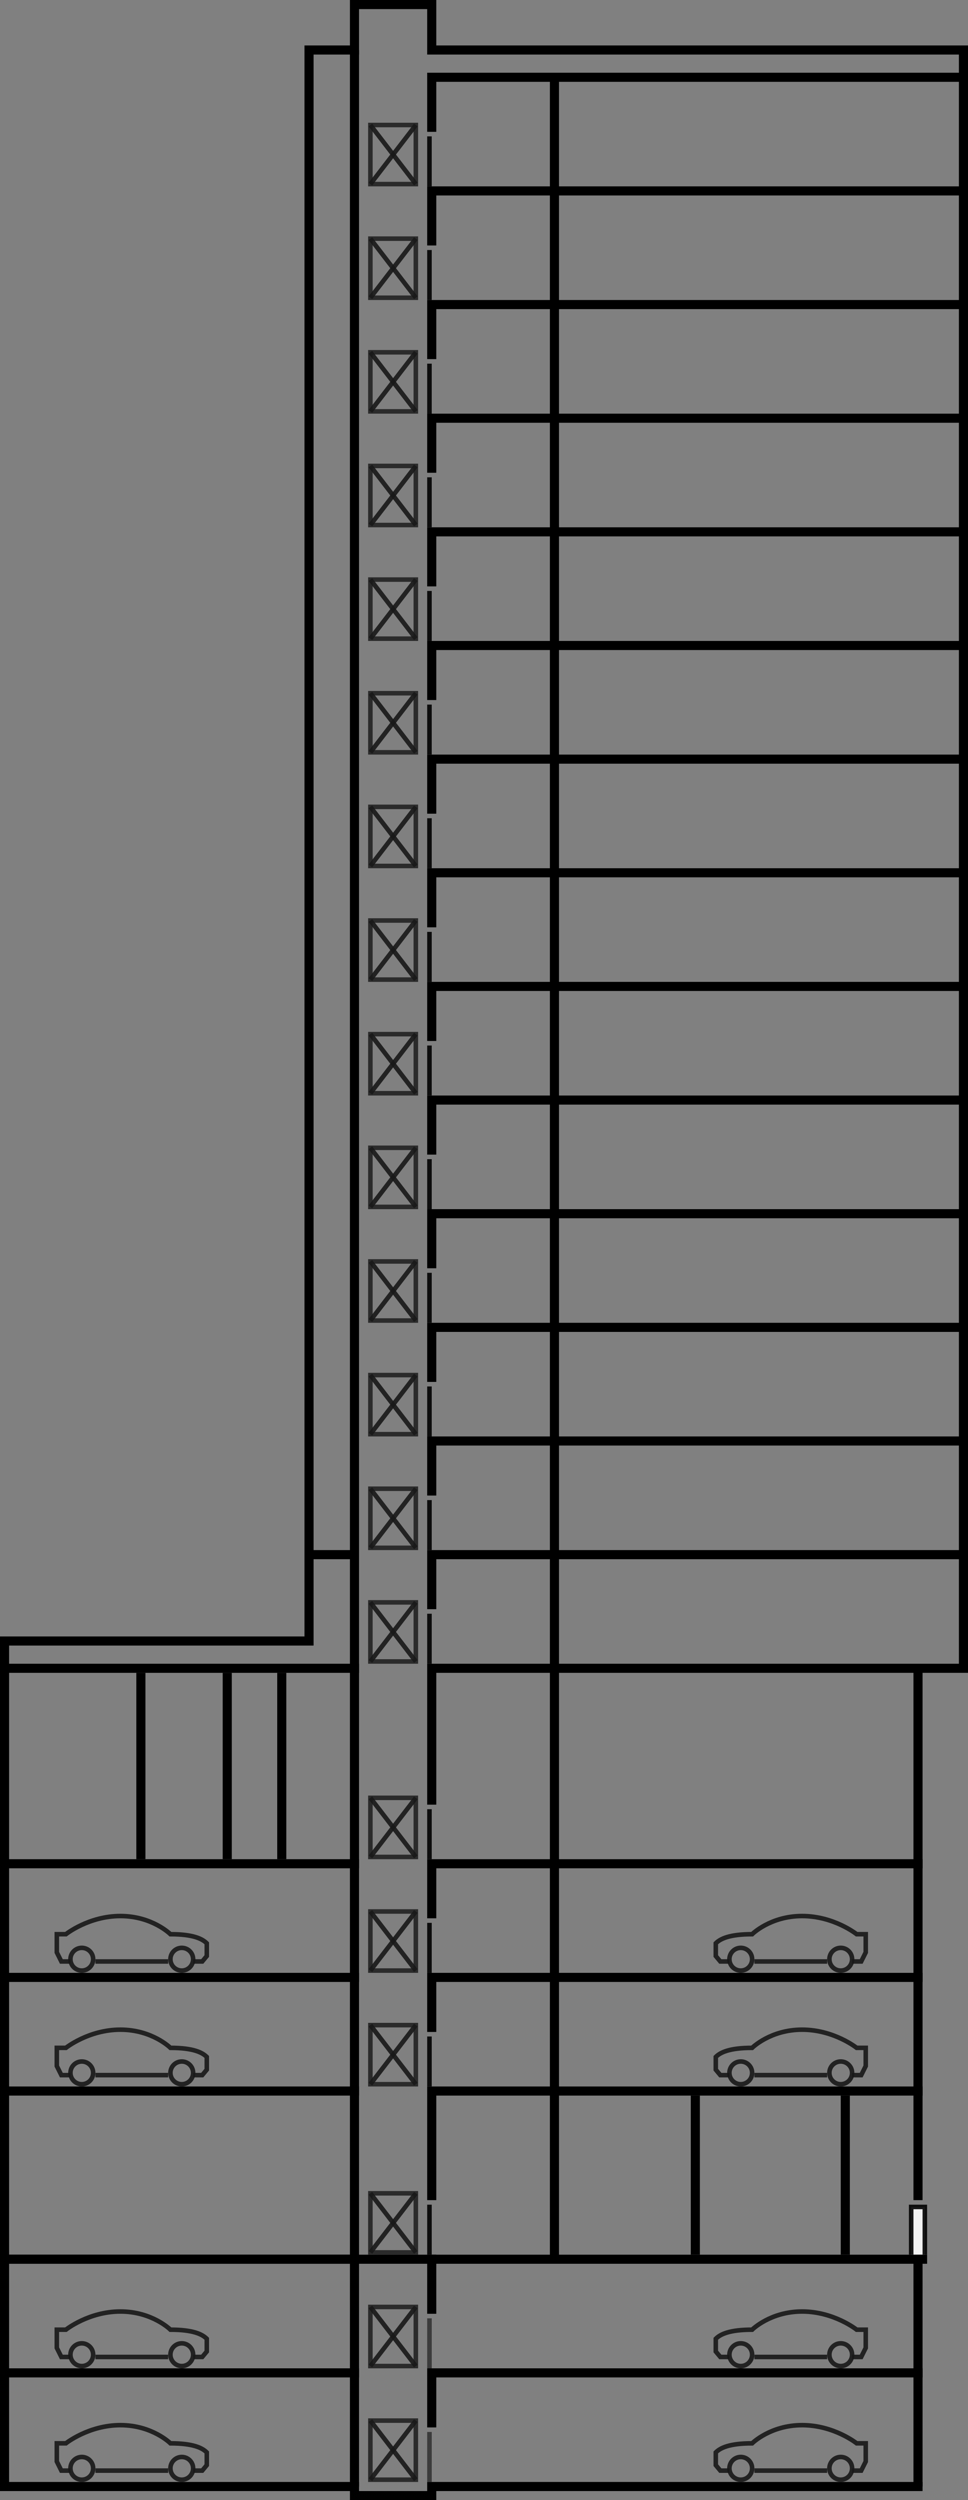 <svg width="213" height="550" viewBox="0 0 213 550" fill="none" xmlns="http://www.w3.org/2000/svg">
<rect x="0" y="0" width="213" height="550" fill="#808080" stroke="none"/>
<path d="M108 0H0V12" transform="translate(95 522)" stroke="black" stroke-width="2" stroke-miterlimit="10"/>
<path d="M0 0V13" transform="translate(95 496)" stroke="black" stroke-width="2" stroke-miterlimit="10"/>
<path d="M0 0V51" transform="translate(78 496)" stroke="black" stroke-width="2" stroke-miterlimit="10"/>
<path d="M79 0H0" transform="translate(0 522)" stroke="black" stroke-width="2" stroke-miterlimit="10"/>
<path d="M202 50H94V52H77V50H0V0" transform="translate(1 497)" stroke="black" stroke-width="2" stroke-miterlimit="10"/>
<path d="M0 0V50" transform="translate(202 497)" stroke="black" stroke-width="2" stroke-miterlimit="10"/>
<g opacity="0.9">
<g opacity="0.9">
<g opacity="0.9">
<path opacity="0.9" d="M10 1V13H1V1H10ZM11 0H0V14H11V0Z" transform="translate(81 507)" fill="black"/>
</g>
<path opacity="0.9" d="M0 0L10 13" transform="translate(81.5 507.5)" stroke="black" stroke-miterlimit="10"/>
<path opacity="0.9" d="M0 13L10 0" transform="translate(81.5 507.5)" stroke="black" stroke-miterlimit="10"/>
</g>
<g opacity="0.9">
<g opacity="0.9">
<path opacity="0.9" d="M10 1V13H1V1H10ZM11 0H0V14H11V0Z" transform="translate(81 532)" fill="black"/>
</g>
<path opacity="0.9" d="M0 0L10 13" transform="translate(81.5 532.5)" stroke="black" stroke-miterlimit="10"/>
<path opacity="0.9" d="M0 13L10 0" transform="translate(81.5 532.5)" stroke="black" stroke-miterlimit="10"/>
</g>
</g>
<g opacity="0.9">
<path opacity="0.6" d="M0 11V0" transform="translate(94.5 510)" stroke="black" stroke-miterlimit="10"/>
<path opacity="0.6" d="M0 11V0" transform="translate(94.5 535)" stroke="black" stroke-miterlimit="10"/>
</g>
<g opacity="0.9">
<g opacity="0.9">
<path opacity="0.9" d="M3 10H1L0 8.8V6C1 5 3 4 8 4C8 4 12 0 19 0C26 0 31 4 31 4H33V8L32 10H30" transform="translate(157.5 508.5)" stroke="black" stroke-miterlimit="10"/>
<path opacity="0.9" d="M16 0H0" transform="translate(166 518.5)" stroke="black" stroke-miterlimit="10"/>
<path opacity="0.9" d="M2.5 5C3.881 5 5 3.881 5 2.5C5 1.119 3.881 0 2.5 0C1.119 0 0 1.119 0 2.5C0 3.881 1.119 5 2.5 5Z" transform="translate(160.5 515.5)" stroke="black" stroke-miterlimit="10"/>
<path opacity="0.9" d="M2.5 5C3.881 5 5 3.881 5 2.5C5 1.119 3.881 0 2.5 0C1.119 0 0 1.119 0 2.5C0 3.881 1.119 5 2.5 5Z" transform="translate(182.5 515.5)" stroke="black" stroke-miterlimit="10"/>
</g>
<g opacity="0.9">
<path opacity="0.9" d="M3 10H1L0 8.8V6C1 5 3 4 8 4C8 4 12 0 19 0C26 0 31 4 31 4H33V8L32 10H30" transform="translate(157.5 533.5)" stroke="black" stroke-miterlimit="10"/>
<path opacity="0.9" d="M16 0H0" transform="translate(166 543.5)" stroke="black" stroke-miterlimit="10"/>
<path opacity="0.9" d="M2.5 5C3.881 5 5 3.881 5 2.5C5 1.119 3.881 0 2.5 0C1.119 0 0 1.119 0 2.5C0 3.881 1.119 5 2.5 5Z" transform="translate(160.5 540.5)" stroke="black" stroke-miterlimit="10"/>
<path opacity="0.9" d="M2.5 5C3.881 5 5 3.881 5 2.5C5 1.119 3.881 0 2.5 0C1.119 0 0 1.119 0 2.5C0 3.881 1.119 5 2.5 5Z" transform="translate(182.5 540.5)" stroke="black" stroke-miterlimit="10"/>
</g>
<g opacity="0.9">
<path opacity="0.9" d="M30 10H32L33 8.8V6C32 5 30 4 25 4C25 4 21 0 14 0C7 0 2 4 2 4H0V8L1 10H3" transform="translate(12.5 508.5)" stroke="black" stroke-miterlimit="10"/>
<path opacity="0.9" d="M0 0H16" transform="translate(21 518.5)" stroke="black" stroke-miterlimit="10"/>
<path opacity="0.9" d="M2.5 5C3.881 5 5 3.881 5 2.5C5 1.119 3.881 0 2.5 0C1.119 0 0 1.119 0 2.5C0 3.881 1.119 5 2.5 5Z" transform="translate(37.5 515.5)" stroke="black" stroke-miterlimit="10"/>
<path opacity="0.9" d="M2.5 5C3.881 5 5 3.881 5 2.5C5 1.119 3.881 0 2.5 0C1.119 0 0 1.119 0 2.5C0 3.881 1.119 5 2.5 5Z" transform="translate(15.5 515.5)" stroke="black" stroke-miterlimit="10"/>
</g>
<g opacity="0.9">
<path opacity="0.9" d="M30 10H32L33 8.8V6C32 5 30 4 25 4C25 4 21 0 14 0C7 0 2 4 2 4H0V8L1 10H3" transform="translate(12.5 533.5)" stroke="black" stroke-miterlimit="10"/>
<path opacity="0.9" d="M0 0H16" transform="translate(21 543.5)" stroke="black" stroke-miterlimit="10"/>
<path opacity="0.9" d="M2.5 5C3.881 5 5 3.881 5 2.5C5 1.119 3.881 0 2.5 0C1.119 0 0 1.119 0 2.5C0 3.881 1.119 5 2.5 5Z" transform="translate(37.5 540.5)" stroke="black" stroke-miterlimit="10"/>
<path opacity="0.9" d="M2.5 5C3.881 5 5 3.881 5 2.5C5 1.119 3.881 0 2.5 0C1.119 0 0 1.119 0 2.5C0 3.881 1.119 5 2.5 5Z" transform="translate(15.5 540.5)" stroke="black" stroke-miterlimit="10"/>
</g>
</g>
<path d="M108 0H0V12" transform="translate(95 410)" stroke="black" stroke-width="2" stroke-miterlimit="10"/>
<path d="M117 0H0V12" transform="translate(95 42)" stroke="black" stroke-width="2" stroke-miterlimit="10"/>
<path d="M117 0H0V12" transform="translate(95 17)" stroke="black" stroke-width="2" stroke-miterlimit="10"/>
<path d="M117 0H0V12" transform="translate(95 92)" stroke="black" stroke-width="2" stroke-miterlimit="10"/>
<path d="M117 0H0V12" transform="translate(95 67)" stroke="black" stroke-width="2" stroke-miterlimit="10"/>
<path d="M117 0H0V12" transform="translate(95 142)" stroke="black" stroke-width="2" stroke-miterlimit="10"/>
<path d="M117 0H0V12" transform="translate(95 117)" stroke="black" stroke-width="2" stroke-miterlimit="10"/>
<path d="M117 0H0V12" transform="translate(95 192)" stroke="black" stroke-width="2" stroke-miterlimit="10"/>
<path d="M117 0H0V12" transform="translate(95 167)" stroke="black" stroke-width="2" stroke-miterlimit="10"/>
<path d="M117 0H0V12" transform="translate(95 242)" stroke="black" stroke-width="2" stroke-miterlimit="10"/>
<path d="M117 0H0V12" transform="translate(95 217)" stroke="black" stroke-width="2" stroke-miterlimit="10"/>
<path d="M117 0H0V12" transform="translate(95 292)" stroke="black" stroke-width="2" stroke-miterlimit="10"/>
<path d="M117 0H0V12" transform="translate(95 267)" stroke="black" stroke-width="2" stroke-miterlimit="10"/>
<path d="M117 0H0V12" transform="translate(95 342)" stroke="black" stroke-width="2" stroke-miterlimit="10"/>
<path d="M10 0H0" transform="translate(68 342)" stroke="black" stroke-width="2" stroke-miterlimit="10"/>
<path d="M117 0H0V12" transform="translate(95 317)" stroke="black" stroke-width="2" stroke-miterlimit="10"/>
<path d="M108 0H0V12" transform="translate(95 435)" stroke="black" stroke-width="2" stroke-miterlimit="10"/>
<path d="M77 0H0" transform="translate(0 497)" stroke="black" stroke-width="2" stroke-miterlimit="10"/>
<path d="M108 0H0V24" transform="translate(95 460)" stroke="black" stroke-width="2" stroke-miterlimit="10"/>
<path d="M0 0H79" transform="translate(0 410)" stroke="black" stroke-width="2" stroke-miterlimit="10"/>
<path d="M94 396V366H211V10H94V0H77V10H67V360H0V366" transform="translate(1 1)" stroke="black" stroke-width="2" stroke-miterlimit="10"/>
<path d="M78 0H0V130" transform="translate(1 367)" stroke="black" stroke-width="2" stroke-miterlimit="10"/>
<path d="M0 0H79" transform="translate(0 435)" stroke="black" stroke-width="2" stroke-miterlimit="10"/>
<path d="M0 0H79" transform="translate(0 460)" stroke="black" stroke-width="2" stroke-miterlimit="10"/>
<path d="M0 0V117" transform="translate(202 367)" stroke="black" stroke-width="2" stroke-miterlimit="10"/>
<path d="M0 486V0" transform="translate(78 11)" stroke="black" stroke-width="2" stroke-miterlimit="10"/>
<path d="M0 480V0" transform="translate(122 17)" stroke="black" stroke-width="2" stroke-miterlimit="10"/>
<path d="M0 0V41" transform="translate(50 368)" stroke="black" stroke-width="2" stroke-miterlimit="10"/>
<path d="M0 0V41" transform="translate(62 368)" stroke="black" stroke-width="2" stroke-miterlimit="10"/>
<path d="M0 0V41" transform="translate(31 368)" stroke="black" stroke-width="2" stroke-miterlimit="10"/>
<path d="M0 0V35" transform="translate(153 461)" stroke="black" stroke-width="2" stroke-miterlimit="10"/>
<path d="M0 0V35" transform="translate(186 461)" stroke="black" stroke-width="2" stroke-miterlimit="10"/>
<g opacity="0.9">
<g opacity="0.9">
<g opacity="0.9">
<path opacity="0.9" d="M10 1V13H1V1H10ZM11 0H0V14H11V0Z" transform="translate(81 445)" fill="black"/>
</g>
<path opacity="0.9" d="M0 0L10 13" transform="translate(81.5 445.5)" stroke="black" stroke-miterlimit="10"/>
<path opacity="0.9" d="M0 13L10 0" transform="translate(81.5 445.5)" stroke="black" stroke-miterlimit="10"/>
</g>
<g opacity="0.9">
<g opacity="0.9">
<path opacity="0.9" d="M10 1V13H1V1H10ZM11 0H0V14H11V0Z" transform="translate(81 482)" fill="black"/>
</g>
<path opacity="0.9" d="M0 0L10 13" transform="translate(81.5 482.5)" stroke="black" stroke-miterlimit="10"/>
<path opacity="0.9" d="M0 13L10 0" transform="translate(81.5 482.5)" stroke="black" stroke-miterlimit="10"/>
</g>
<g opacity="0.9">
<g opacity="0.9">
<path opacity="0.9" d="M10 1V13H1V1H10ZM11 0H0V14H11V0Z" transform="translate(81 420)" fill="black"/>
</g>
<path opacity="0.9" d="M0 0L10 13" transform="translate(81.5 420.5)" stroke="black" stroke-miterlimit="10"/>
<path opacity="0.9" d="M0 13L10 0" transform="translate(81.5 420.5)" stroke="black" stroke-miterlimit="10"/>
</g>
<g opacity="0.9">
<g opacity="0.9">
<path opacity="0.9" d="M10 1V13H1V1H10ZM11 0H0V14H11V0Z" transform="translate(81 395)" fill="black"/>
</g>
<path opacity="0.9" d="M0 0L10 13" transform="translate(81.5 395.5)" stroke="black" stroke-miterlimit="10"/>
<path opacity="0.9" d="M0 13L10 0" transform="translate(81.5 395.5)" stroke="black" stroke-miterlimit="10"/>
</g>
<g opacity="0.9">
<g opacity="0.9">
<path opacity="0.9" d="M10 1V13H1V1H10ZM11 0H0V14H11V0Z" transform="translate(81 352)" fill="black"/>
</g>
<path opacity="0.9" d="M0 0L10 13" transform="translate(81.5 352.5)" stroke="black" stroke-miterlimit="10"/>
<path opacity="0.9" d="M0 13L10 0" transform="translate(81.5 352.5)" stroke="black" stroke-miterlimit="10"/>
</g>
<g opacity="0.9">
<g opacity="0.9">
<path opacity="0.9" d="M10 1V13H1V1H10ZM11 0H0V14H11V0Z" transform="translate(81 327)" fill="black"/>
</g>
<path opacity="0.9" d="M0 0L10 13" transform="translate(81.5 327.5)" stroke="black" stroke-miterlimit="10"/>
<path opacity="0.9" d="M0 13L10 0" transform="translate(81.5 327.5)" stroke="black" stroke-miterlimit="10"/>
</g>
<g opacity="0.9">
<g opacity="0.9">
<path opacity="0.9" d="M10 1V13H1V1H10ZM11 0H0V14H11V0Z" transform="translate(81 302)" fill="black"/>
</g>
<path opacity="0.9" d="M0 0L10 13" transform="translate(81.5 302.5)" stroke="black" stroke-miterlimit="10"/>
<path opacity="0.9" d="M0 13L10 0" transform="translate(81.5 302.5)" stroke="black" stroke-miterlimit="10"/>
</g>
<g opacity="0.9">
<g opacity="0.9">
<path opacity="0.9" d="M10 1V13H1V1H10ZM11 0H0V14H11V0Z" transform="translate(81 277)" fill="black"/>
</g>
<path opacity="0.9" d="M0 0L10 13" transform="translate(81.5 277.5)" stroke="black" stroke-miterlimit="10"/>
<path opacity="0.9" d="M0 13L10 0" transform="translate(81.5 277.5)" stroke="black" stroke-miterlimit="10"/>
</g>
<g opacity="0.9">
<g opacity="0.9">
<path opacity="0.9" d="M10 1V13H1V1H10ZM11 0H0V14H11V0Z" transform="translate(81 252)" fill="black"/>
</g>
<path opacity="0.9" d="M0 0L10 13" transform="translate(81.5 252.5)" stroke="black" stroke-miterlimit="10"/>
<path opacity="0.9" d="M0 13L10 0" transform="translate(81.5 252.5)" stroke="black" stroke-miterlimit="10"/>
</g>
<g opacity="0.9">
<g opacity="0.9">
<path opacity="0.9" d="M10 1V13H1V1H10ZM11 0H0V14H11V0Z" transform="translate(81 227)" fill="black"/>
</g>
<path opacity="0.9" d="M0 0L10 13" transform="translate(81.5 227.5)" stroke="black" stroke-miterlimit="10"/>
<path opacity="0.9" d="M0 13L10 0" transform="translate(81.5 227.5)" stroke="black" stroke-miterlimit="10"/>
</g>
<g opacity="0.9">
<g opacity="0.9">
<path opacity="0.9" d="M10 1V13H1V1H10ZM11 0H0V14H11V0Z" transform="translate(81 202)" fill="black"/>
</g>
<path opacity="0.9" d="M0 0L10 13" transform="translate(81.5 202.5)" stroke="black" stroke-miterlimit="10"/>
<path opacity="0.9" d="M0 13L10 0" transform="translate(81.5 202.5)" stroke="black" stroke-miterlimit="10"/>
</g>
<g opacity="0.9">
<g opacity="0.9">
<path opacity="0.9" d="M10 1V13H1V1H10ZM11 0H0V14H11V0Z" transform="translate(81 177)" fill="black"/>
</g>
<path opacity="0.9" d="M0 0L10 13" transform="translate(81.5 177.5)" stroke="black" stroke-miterlimit="10"/>
<path opacity="0.9" d="M0 13L10 0" transform="translate(81.5 177.5)" stroke="black" stroke-miterlimit="10"/>
</g>
<g opacity="0.9">
<g opacity="0.9">
<path opacity="0.9" d="M10 1V13H1V1H10ZM11 0H0V14H11V0Z" transform="translate(81 152)" fill="black"/>
</g>
<path opacity="0.9" d="M0 0L10 13" transform="translate(81.5 152.5)" stroke="black" stroke-miterlimit="10"/>
<path opacity="0.9" d="M0 13L10 0" transform="translate(81.5 152.5)" stroke="black" stroke-miterlimit="10"/>
</g>
<g opacity="0.9">
<g opacity="0.9">
<path opacity="0.9" d="M10 1V13H1V1H10ZM11 0H0V14H11V0Z" transform="translate(81 127)" fill="black"/>
</g>
<path opacity="0.9" d="M0 0L10 13" transform="translate(81.5 127.5)" stroke="black" stroke-miterlimit="10"/>
<path opacity="0.9" d="M0 13L10 0" transform="translate(81.5 127.5)" stroke="black" stroke-miterlimit="10"/>
</g>
<g opacity="0.9">
<g opacity="0.9">
<path opacity="0.9" d="M10 1V13H1V1H10ZM11 0H0V14H11V0Z" transform="translate(81 102)" fill="black"/>
</g>
<path opacity="0.9" d="M0 0L10 13" transform="translate(81.5 102.5)" stroke="black" stroke-miterlimit="10"/>
<path opacity="0.9" d="M0 13L10 0" transform="translate(81.5 102.5)" stroke="black" stroke-miterlimit="10"/>
</g>
<g opacity="0.9">
<g opacity="0.9">
<path opacity="0.9" d="M10 1V13H1V1H10ZM11 0H0V14H11V0Z" transform="translate(81 77)" fill="black"/>
</g>
<path opacity="0.9" d="M0 0L10 13" transform="translate(81.5 77.5)" stroke="black" stroke-miterlimit="10"/>
<path opacity="0.9" d="M0 13L10 0" transform="translate(81.5 77.5)" stroke="black" stroke-miterlimit="10"/>
</g>
<g opacity="0.9">
<g opacity="0.9">
<path opacity="0.9" d="M10 1V13H1V1H10ZM11 0H0V14H11V0Z" transform="translate(81 52)" fill="black"/>
</g>
<path opacity="0.9" d="M0 0L10 13" transform="translate(81.5 52.5)" stroke="black" stroke-miterlimit="10"/>
<path opacity="0.9" d="M0 13L10 0" transform="translate(81.5 52.5)" stroke="black" stroke-miterlimit="10"/>
</g>
<g opacity="0.9">
<g opacity="0.9">
<path opacity="0.9" d="M10 1V13H1V1H10ZM11 0H0V14H11V0Z" transform="translate(81 27)" fill="black"/>
</g>
<path opacity="0.9" d="M0 0L10 13" transform="translate(81.5 27.5)" stroke="black" stroke-miterlimit="10"/>
<path opacity="0.9" d="M0 13L10 0" transform="translate(81.5 27.5)" stroke="black" stroke-miterlimit="10"/>
</g>
</g>
<path opacity="0.9" d="M0 10.5V0H3V10.5" transform="translate(200.5 485.5)" stroke="black" fill="#fff" stroke-miterlimit="10"/>
<path opacity="0.9" d="M0 11V0" transform="translate(94.5 485)" stroke="black" stroke-miterlimit="10"/>
<path opacity="0.9" d="M0 11V0" transform="translate(94.5 448)" stroke="black" stroke-miterlimit="10"/>
<path opacity="0.9" d="M0 11V0" transform="translate(94.5 423)" stroke="black" stroke-miterlimit="10"/>
<path opacity="0.9" d="M0 11V0" transform="translate(94.5 355)" stroke="black" stroke-miterlimit="10"/>
<path opacity="0.9" d="M0 11V0" transform="translate(94.5 330)" stroke="black" stroke-miterlimit="10"/>
<path opacity="0.9" d="M0 11V0" transform="translate(94.5 305)" stroke="black" stroke-miterlimit="10"/>
<path opacity="0.9" d="M0 11V0" transform="translate(94.5 280)" stroke="black" stroke-miterlimit="10"/>
<path opacity="0.9" d="M0 11V0" transform="translate(94.5 255)" stroke="black" stroke-miterlimit="10"/>
<path opacity="0.9" d="M0 11V0" transform="translate(94.5 230)" stroke="black" stroke-miterlimit="10"/>
<path opacity="0.9" d="M0 11V0" transform="translate(94.5 205)" stroke="black" stroke-miterlimit="10"/>
<path opacity="0.9" d="M0 11V0" transform="translate(94.5 180)" stroke="black" stroke-miterlimit="10"/>
<path opacity="0.9" d="M0 11V0" transform="translate(94.5 155)" stroke="black" stroke-miterlimit="10"/>
<path opacity="0.9" d="M0 11V0" transform="translate(94.5 130)" stroke="black" stroke-miterlimit="10"/>
<path opacity="0.9" d="M0 11V0" transform="translate(94.5 105)" stroke="black" stroke-miterlimit="10"/>
<path opacity="0.9" d="M0 11V0" transform="translate(94.5 80)" stroke="black" stroke-miterlimit="10"/>
<path opacity="0.9" d="M0 11V0" transform="translate(94.5 55)" stroke="black" stroke-miterlimit="10"/>
<path opacity="0.9" d="M0 11V0" transform="translate(94.5 30)" stroke="black" stroke-miterlimit="10"/>
<path opacity="0.9" d="M0 11V0" transform="translate(94.5 398)" stroke="black" stroke-miterlimit="10"/>
<g opacity="0.9">
<g opacity="0.9">
<path opacity="0.9" d="M3 10H1L0 8.8V6C1 5 3 4 8 4C8 4 12 0 19 0C26 0 31 4 31 4H33V8L32 10H30" transform="translate(157.5 446.5)" stroke="black" stroke-miterlimit="10"/>
<path opacity="0.9" d="M16 0H0" transform="translate(166 456.5)" stroke="black" stroke-miterlimit="10"/>
<path opacity="0.9" d="M2.5 5C3.881 5 5 3.881 5 2.5C5 1.119 3.881 0 2.5 0C1.119 0 0 1.119 0 2.5C0 3.881 1.119 5 2.5 5Z" transform="translate(160.5 453.5)" stroke="black" stroke-miterlimit="10"/>
<path opacity="0.9" d="M2.5 5C3.881 5 5 3.881 5 2.5C5 1.119 3.881 0 2.5 0C1.119 0 0 1.119 0 2.5C0 3.881 1.119 5 2.5 5Z" transform="translate(182.5 453.5)" stroke="black" stroke-miterlimit="10"/>
</g>
<g opacity="0.9">
<path opacity="0.9" d="M3 10H1L0 8.8V6C1 5 3 4 8 4C8 4 12 0 19 0C26 0 31 4 31 4H33V8L32 10H30" transform="translate(157.5 421.5)" stroke="black" stroke-miterlimit="10"/>
<path opacity="0.9" d="M16 0H0" transform="translate(166 431.5)" stroke="black" stroke-miterlimit="10"/>
<path opacity="0.9" d="M2.5 5C3.881 5 5 3.881 5 2.5C5 1.119 3.881 0 2.5 0C1.119 0 0 1.119 0 2.5C0 3.881 1.119 5 2.5 5Z" transform="translate(160.5 428.5)" stroke="black" stroke-miterlimit="10"/>
<path opacity="0.9" d="M2.5 5C3.881 5 5 3.881 5 2.5C5 1.119 3.881 0 2.5 0C1.119 0 0 1.119 0 2.5C0 3.881 1.119 5 2.5 5Z" transform="translate(182.5 428.5)" stroke="black" stroke-miterlimit="10"/>
</g>
<g opacity="0.9">
<path opacity="0.9" d="M30 10H32L33 8.8V6C32 5 30 4 25 4C25 4 21 0 14 0C7 0 2 4 2 4H0V8L1 10H3" transform="translate(12.5 446.5)" stroke="black" stroke-miterlimit="10"/>
<path opacity="0.9" d="M0 0H16" transform="translate(21 456.5)" stroke="black" stroke-miterlimit="10"/>
<path opacity="0.9" d="M2.5 5C3.881 5 5 3.881 5 2.5C5 1.119 3.881 0 2.5 0C1.119 0 0 1.119 0 2.5C0 3.881 1.119 5 2.5 5Z" transform="translate(37.5 453.5)" stroke="black" stroke-miterlimit="10"/>
<path opacity="0.9" d="M2.5 5C3.881 5 5 3.881 5 2.5C5 1.119 3.881 0 2.5 0C1.119 0 0 1.119 0 2.5C0 3.881 1.119 5 2.5 5Z" transform="translate(15.5 453.5)" stroke="black" stroke-miterlimit="10"/>
</g>
<g opacity="0.9">
<path opacity="0.9" d="M30 10H32L33 8.8V6C32 5 30 4 25 4C25 4 21 0 14 0C7 0 2 4 2 4H0V8L1 10H3" transform="translate(12.5 421.5)" stroke="black" stroke-miterlimit="10"/>
<path opacity="0.9" d="M0 0H16" transform="translate(21 431.5)" stroke="black" stroke-miterlimit="10"/>
<path opacity="0.9" d="M2.5 5C3.881 5 5 3.881 5 2.5C5 1.119 3.881 0 2.5 0C1.119 0 0 1.119 0 2.5C0 3.881 1.119 5 2.5 5Z" transform="translate(37.5 428.5)" stroke="black" stroke-miterlimit="10"/>
<path opacity="0.9" d="M2.5 5C3.881 5 5 3.881 5 2.5C5 1.119 3.881 0 2.5 0C1.119 0 0 1.119 0 2.5C0 3.881 1.119 5 2.5 5Z" transform="translate(15.5 428.5)" stroke="black" stroke-miterlimit="10"/>
</g>
</g>
<path d="M0 0H204" transform="translate(0 497)" stroke="black" stroke-width="2" stroke-miterlimit="10"/>
</svg>
